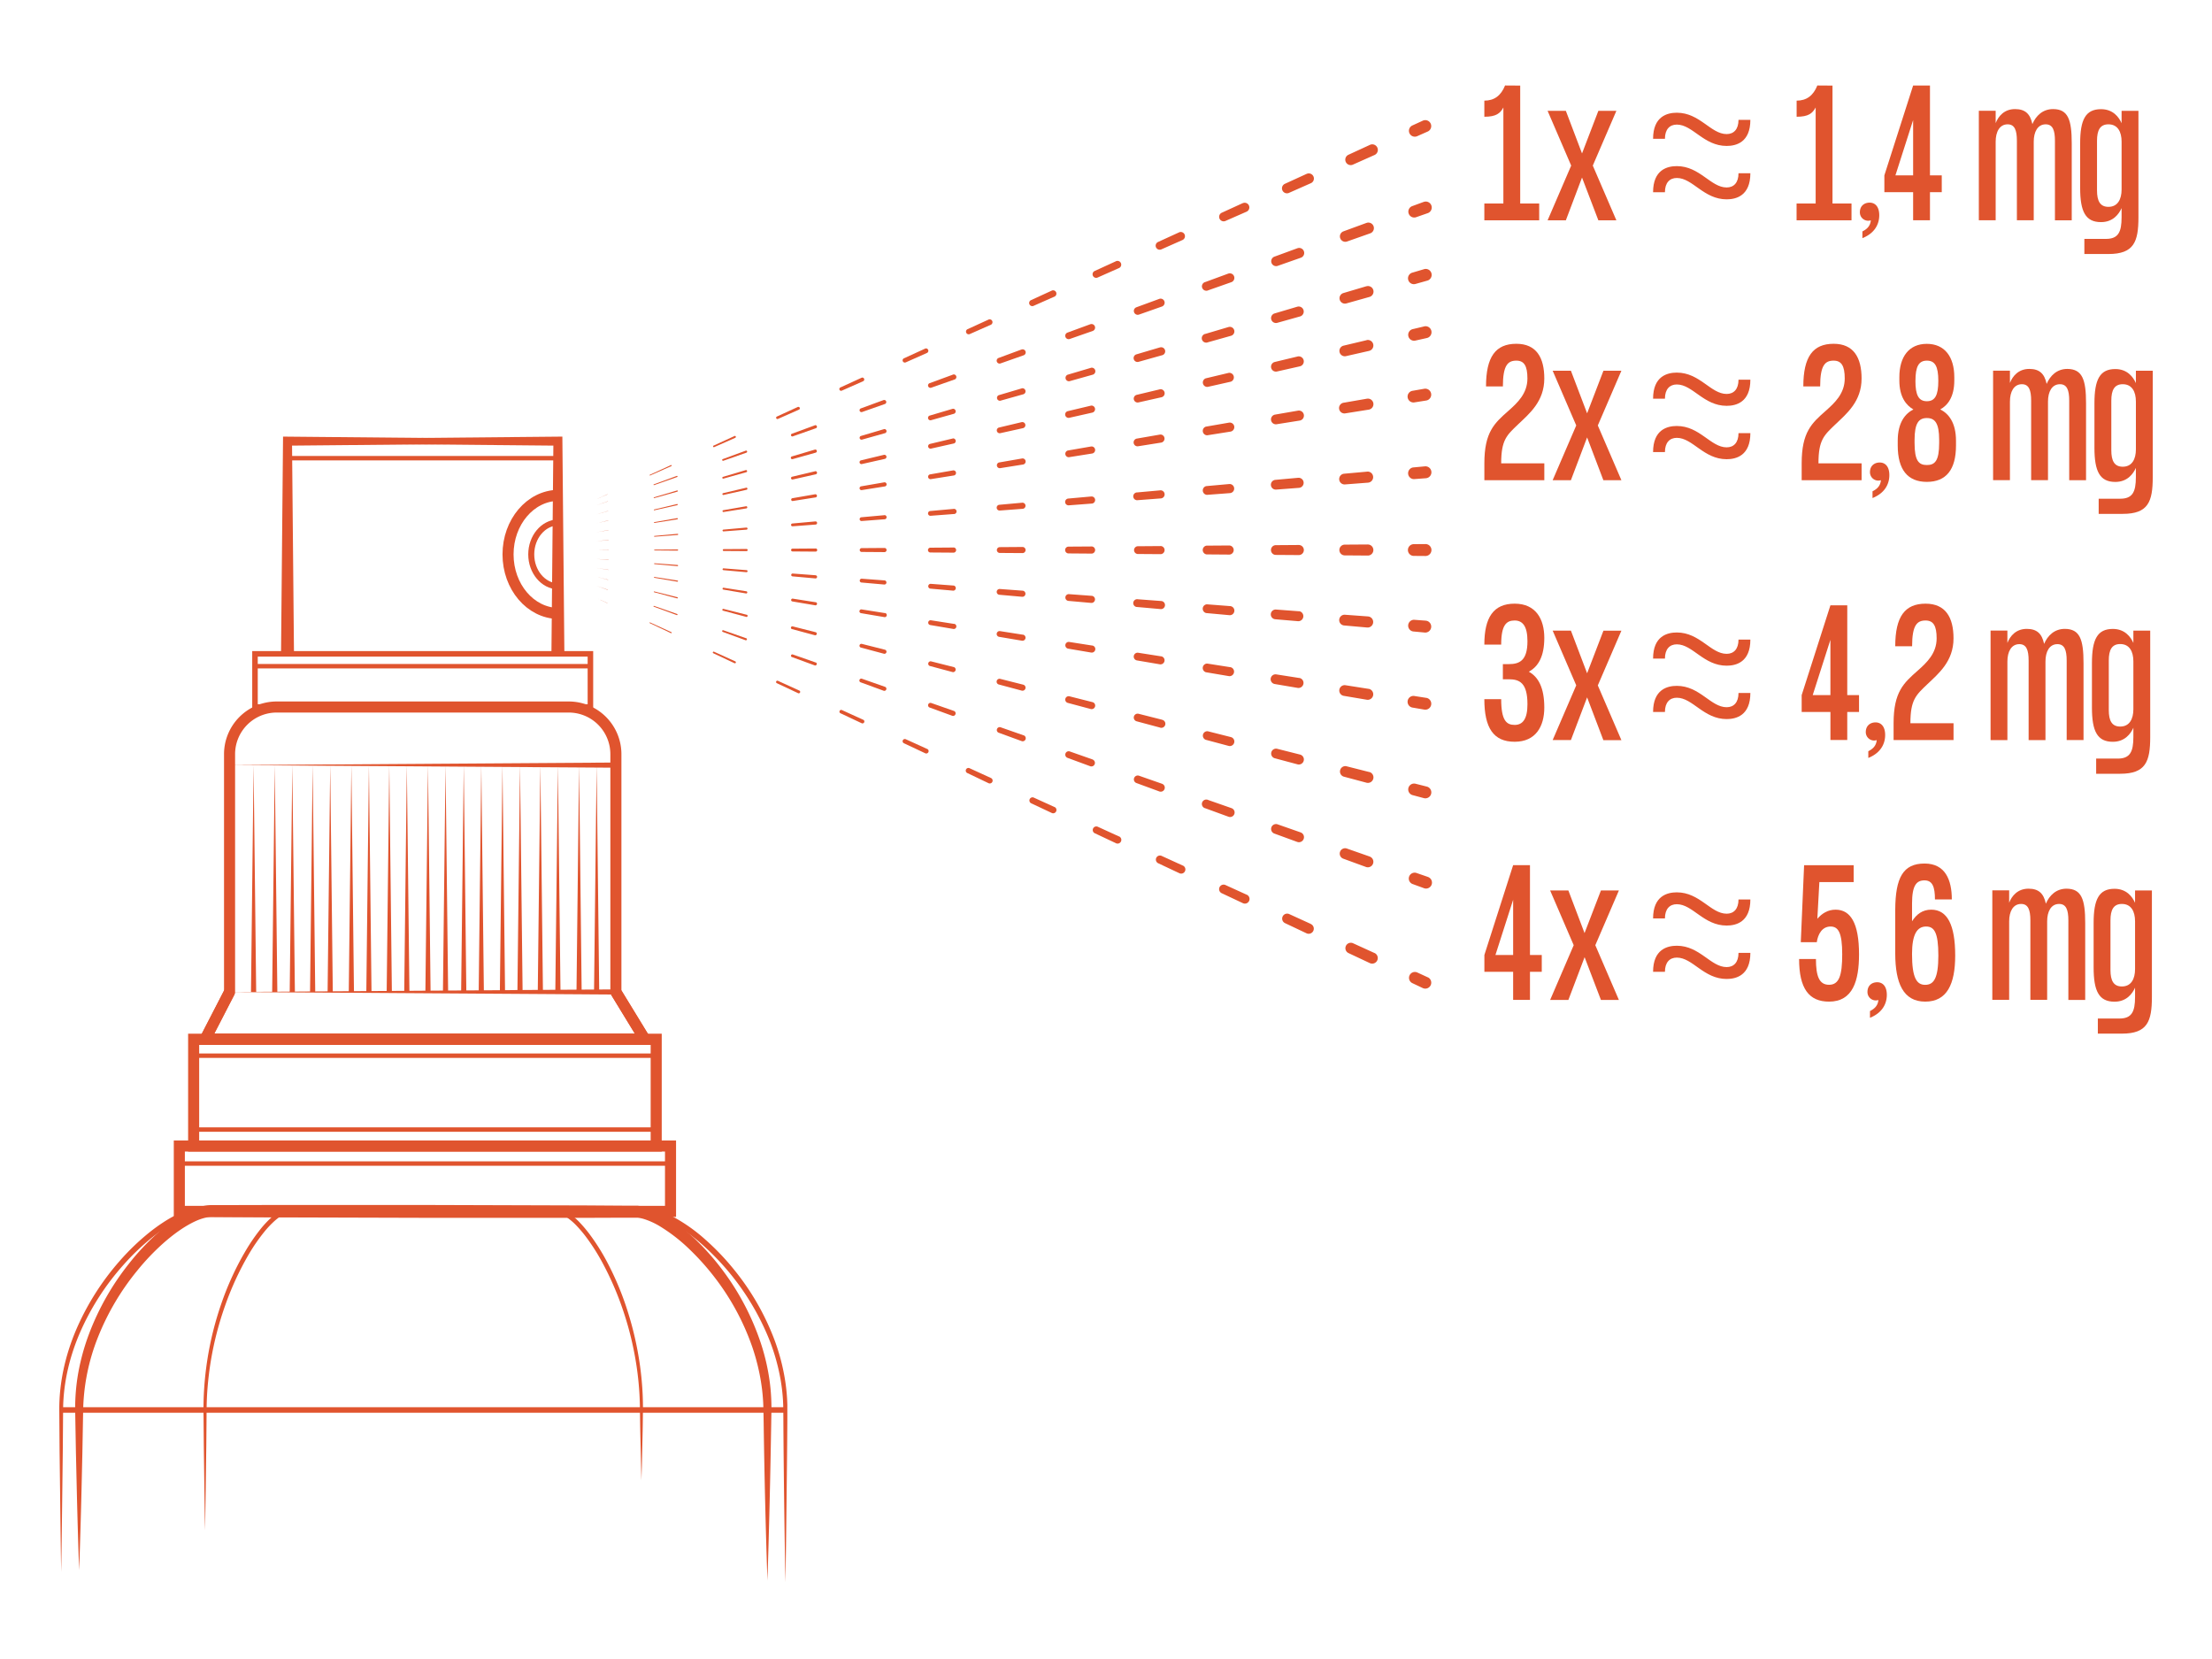 <svg id="Vrstva_1" data-name="Vrstva 1" xmlns="http://www.w3.org/2000/svg" viewBox="0 0 2000 1500"><defs><style>.cls-1{fill:#e0542e;}.cls-2,.cls-3,.cls-4,.cls-5{fill:none;stroke:#e0542e;stroke-miterlimit:10;}.cls-2{stroke-width:10px;}.cls-3{stroke-width:4px;}.cls-4{stroke-width:5px;}.cls-5{stroke-width:5.42px;}</style></defs><path class="cls-1" d="M1374.51,77.39V184h17.16V199.2h-49.59V184h17.21V97.18c-2.9,5.33-6.55,8.38-17.21,8.38V91c9,0,15.07-4.57,18.73-13.7Z"/><path class="cls-1" d="M1415.78,199.2h-16.5l21.32-49.48-21.32-49.49h16.5l14.62,38.52,14.77-38.52h16.29l-21.32,49.49,21.32,49.48h-16.29l-14.77-38.67Z"/><path class="cls-1" d="M1656.87,77.39V184h17.19V199.2h-49.67V184h17.25V97.18c-2.89,5.33-6.55,8.38-17.2,8.38V91c9,0,15.07-4.57,18.72-13.7Z"/><path class="cls-1" d="M1690.46,183.22c4.73,0,8.68,3.35,8.68,11.42,0,5.07-1.67,15.22-15.23,20.7v-6.09c4.87-2.43,7.16-5.48,7.61-10.05a7.54,7.54,0,0,1-9.52-4.79,7.64,7.64,0,0,1-.37-2.51C1681.64,186.21,1685.58,183.22,1690.46,183.22Z"/><path class="cls-1" d="M1745,158.55h10.66v15.23H1745v25.37h-15.23V173.78h-26V158.55l26-81.21H1745Zm-15.23-50-16,50h16Z"/><path class="cls-1" d="M1873.18,129.62V199.2H1858V127.33c0-9.59-2-14.92-8.37-14.92-7.31,0-10.81,6.85-10.81,15.68v71.06h-15.23V127.33c0-9.59-2-14.92-8.38-14.92-7.3,0-10.81,6.85-10.81,15.68v71.06h-15.22v-99h15.22v11.17c2.44-6.25,7.77-12.69,17.51-12.69,9.14,0,13.71,4.26,15.69,13.55,3.2-7.46,9.29-13.55,18.73-13.55C1869.83,98.66,1873.18,108.15,1873.18,129.62Z"/><path class="cls-1" d="M1918.26,100.23h15.23v96.23c0,22.23-4.11,33.2-27.1,33.2H1884.6V216h19.49c11.12,0,14.16-6.09,14.16-19.49v-8.37c-2.44,5.48-7.77,12.69-18.58,12.69-14,0-18.88-9.44-18.88-30.91V129.62c0-21.47,4.87-30.91,18.88-30.91,10.81,0,16.14,7.15,18.58,12.69Zm0,71.06v-43.2c0-8.88-3.5-15.68-11.87-15.68-7.62,0-10.36,5.33-10.36,14.92V172.1c0,9.59,2.74,14.92,10.36,14.92,8.36,0,11.87-6.85,11.87-15.68Z"/><path class="cls-1" d="M1494.65,125.52c0-20.38,12.87-23.6,21.46-23.6,20.81,0,30.67,19.31,45.05,19.31,6.43,0,10.73-4.29,10.73-12.87h10.72c0,20.38-12.88,23.59-21.45,23.59-20.81,0-30.69-19.3-45.05-19.3-6.45,0-10.74,4.29-10.74,12.87Z"/><path class="cls-1" d="M1494.65,173.79c0-20.38,12.87-23.59,21.46-23.59,20.81,0,30.67,19.3,45.05,19.3,6.43,0,10.73-4.29,10.73-12.87h10.72c0,20.38-12.88,23.6-21.45,23.6-20.81,0-30.69-19.31-45.05-19.31-6.45,0-10.74,4.29-10.74,12.87Z"/><path class="cls-1" d="M1357.31,418.94h39v15.23h-54.21V418.94c0-28.32,9.14-36.39,21.93-47.65,8.07-7.15,17-15.53,17-29.08,0-11.42-3-16.14-10-16.14-7.61,0-12.18,4-12.18,23.3H1343.6c0-26.8,8.68-38.53,27.41-38.53,18.12,0,25.28,12.49,25.28,31.37,0,20.86-13.55,31.81-23.76,41.56S1357.31,397.77,1357.31,418.94Z"/><path class="cls-1" d="M1420.35,434.17h-16.5l21.32-49.49-21.32-49.49h16.5L1435,373.72l14.77-38.53H1466l-21.32,49.49L1466,434.17h-16.3L1435,395.49Z"/><path class="cls-1" d="M1644.18,418.94h39v15.23H1629V418.94c0-28.32,9.14-36.39,21.93-47.65,8.06-7.15,17-15.53,17-29.08,0-11.42-3-16.14-10.05-16.14-7.61,0-12.17,4-12.17,23.3h-15.22c0-26.8,8.68-38.53,27.39-38.53,18.12,0,25.28,12.49,25.28,31.37,0,20.86-13.54,31.81-23.74,41.56S1644.18,397.77,1644.18,418.94Z"/><path class="cls-1" d="M1699.59,418.18c4.72,0,8.68,3.35,8.68,11.42,0,5.07-1.67,15.23-15.22,20.71v-6.09c4.87-2.44,7.15-5.48,7.61-10.05a7.55,7.55,0,0,1-9.52-4.8,7.39,7.39,0,0,1-.38-2.51C1690.76,421.22,1694.72,418.18,1699.59,418.18Z"/><path class="cls-1" d="M1768.53,398.54v4.26c0,21.93-9,32.89-26.34,32.89s-26.34-11-26.34-32.89v-4.26c0-16.6,6.85-24.66,14.16-28.33-6.35-3.64-12.69-11.1-12.69-26.17v-3c0-18.43,8.68-30.15,24.82-30.15S1767,322.59,1767,341v3c0,15.08-6.09,22.54-12.69,26.18C1761.72,373.88,1768.53,381.94,1768.53,398.54Zm-15.22-.77c0-15.22-3.81-19.79-11.12-19.79s-11.12,4.57-11.12,19.79v2.75c0,16.14,3.81,19.94,11.12,19.94s11.12-3.8,11.12-19.94Zm-21.47-53.43c0,13.1,3,18.43,10.35,18.43s10.35-5.33,10.35-18.43-3-18.27-10.35-18.27-10.32,5.33-10.32,18.27Z"/><path class="cls-1" d="M1886.12,364.59v69.58H1870.9V362.31c0-9.59-2-14.92-8.38-14.92-7.31,0-10.81,6.85-10.81,15.68v71.06h-15.23V362.31c0-9.59-2-14.92-8.37-14.92-7.31,0-10.81,6.85-10.81,15.68v71.06h-15.23v-99h15.23v11.12c2.43-6.24,7.76-12.69,17.51-12.69,9.13,0,13.7,4.26,15.68,13.55,3.2-7.46,9.29-13.55,18.73-13.55C1882.73,333.68,1886.12,343.12,1886.12,364.59Z"/><path class="cls-1" d="M1931.19,335.21h15.23v96.22c0,22.23-4.11,33.19-27.1,33.19h-21.78v-13.7H1917c11.12,0,14.17-6.09,14.17-19.49v-8.38c-2.44,5.48-7.77,12.69-18.58,12.69-14,0-18.88-9.44-18.88-30.91V364.59c0-21.47,4.87-30.91,18.88-30.91,10.81,0,16.14,7.16,18.58,12.69Zm0,71.05V363.07c0-8.88-3.5-15.68-11.87-15.68-7.62,0-10.36,5.33-10.36,14.92v44.75c0,9.6,2.74,14.93,10.36,14.93,8.37,0,11.87-6.86,11.87-15.69Z"/><path class="cls-1" d="M1494.65,360.49c0-20.39,12.87-23.6,21.46-23.6,20.81,0,30.67,19.3,45.05,19.3,6.43,0,10.73-4.29,10.73-12.86h10.72c0,20.37-12.88,23.6-21.45,23.6-20.81,0-30.69-19.31-45.05-19.31-6.45,0-10.74,4.28-10.74,12.87Z"/><path class="cls-1" d="M1494.65,408.76c0-20.39,12.87-23.6,21.46-23.6,20.81,0,30.67,19.31,45.05,19.31,6.43,0,10.73-4.3,10.73-12.87h10.72c0,20.37-12.88,23.6-21.45,23.6-20.81,0-30.69-19.32-45.05-19.32-6.45,0-10.74,4.29-10.74,12.88Z"/><path class="cls-1" d="M1396.29,639.75c0,16.91-7.62,30.92-26.8,30.92s-27.41-12.49-27.41-38.53h15.23c0,19.49,4.87,23.3,12.18,23.3s11.57-5.33,11.57-18.73c0-19.49-7.31-22.54-16.9-22.54h-5.33v-13.7h5.33c9.59,0,16.9-3.05,16.9-20.71,0-13.4-4.26-18.73-11.57-18.73s-12.18,3.81-12.18,21.78h-15.23c0-24.52,8.22-37,27.41-37s26.8,14,26.8,30.91-5.48,26-14,30.6C1390.81,612,1396.29,621.63,1396.29,639.75Z"/><path class="cls-1" d="M1420.35,669.14h-16.5l21.32-49.48-21.32-49.49h16.5L1435,608.76l14.77-38.53H1466l-21.32,49.49L1466,669.21h-16.3L1435,630.53Z"/><path class="cls-1" d="M1670.21,628.49h10.65v15.22h-10.65v25.38H1655V643.71h-26V628.49l26-81.21h15.23Zm-15.23-50-16,50h16Z"/><path class="cls-1" d="M1695.8,653.17c4.72,0,8.68,3.35,8.68,11.42,0,5.07-1.68,15.22-15.23,20.71v-6.09c4.87-2.44,7.16-5.49,7.61-10.05a7.53,7.53,0,0,1-9.51-4.8,7.39,7.39,0,0,1-.38-2.51C1687,656.2,1690.93,653.17,1695.8,653.17Z"/><path class="cls-1" d="M1727.31,653.92h39v15.22h-54.2V653.92c0-28.33,9.13-36.4,21.92-47.66,8.07-7.16,17-15.54,17-29.09,0-11.42-3-16.14-10-16.14-7.61,0-12.18,4-12.18,23.3H1713.6c0-26.8,8.68-38.52,27.41-38.52,18.12,0,25.28,12.48,25.28,31.36,0,20.86-13.56,31.83-23.76,41.57S1727.31,632.75,1727.31,653.92Z"/><path class="cls-1" d="M1883.84,599.56v69.58h-15.23v-71.8c0-9.6-2-14.93-8.37-14.93-7.31,0-10.81,6.86-10.81,15.69v71.06H1834.2V597.34c0-9.6-2-14.93-8.38-14.93-7.31,0-10.81,6.86-10.81,15.69v71.06h-15.22v-99H1815V581.3c2.44-6.25,7.77-12.69,17.51-12.69,9.14,0,13.71,4.26,15.69,13.55,3.19-7.46,9.29-13.55,18.73-13.55C1880.49,568.65,1883.84,578.09,1883.84,599.56Z"/><path class="cls-1" d="M1928.91,570.17h15.23V666.4c0,22.23-4.12,33.2-27.11,33.2h-21.77V685.89h19.49c11.11,0,14.16-6.09,14.16-19.49V658c-2.44,5.48-7.77,12.69-18.58,12.69-14,0-18.88-9.44-18.88-30.91V599.56c0-21.47,4.87-30.91,18.88-30.91,10.81,0,16.14,7.15,18.58,12.68Zm0,71.06V598c0-8.88-3.5-15.68-11.88-15.68-7.61,0-10.35,5.33-10.35,14.92V642c0,9.59,2.74,14.92,10.35,14.92,8.38,0,11.88-6.85,11.88-15.68Z"/><path class="cls-1" d="M1494.65,595.46c0-20.38,12.87-23.6,21.46-23.6,20.81,0,30.67,19.31,45.05,19.31,6.43,0,10.73-4.29,10.73-12.88h10.72c0,20.38-12.88,23.6-21.45,23.6-20.81,0-30.69-19.31-45.05-19.31-6.45,0-10.74,4.3-10.74,12.88Z"/><path class="cls-1" d="M1494.65,643.73c0-20.38,12.87-23.61,21.46-23.61,20.81,0,30.67,19.32,45.05,19.32,6.43,0,10.73-4.29,10.73-12.88h10.72c0,20.39-12.88,23.6-21.45,23.6-20.81,0-30.69-19.3-45.05-19.3-6.45,0-10.74,4.29-10.74,12.87Z"/><path class="cls-1" d="M1383.34,863.45H1394v15.23h-10.66v25.37h-15.22V878.68h-26V863.45l26-81.21h15.22Zm-15.22-49.94-16,49.94h16Z"/><path class="cls-1" d="M1418.06,904.11h-16.49l21.31-49.49-21.31-49.49h16.49l14.62,38.52,14.82-38.52h16.24l-21.32,49.49,21.32,49.49H1447.5l-14.77-38.68Z"/><path class="cls-1" d="M1680.86,862.84c0,23.75-5.48,42.79-27.1,42.79-18.11,0-27.09-11.73-27.09-38.53h15.23c0,15.69,3,23.3,11.86,23.3,9.14,0,11.89-8.53,11.89-27.56,0-19.49-3.5-25.12-10.52-25.12-7.61,0-11.42,6.85-12.47,14.16h-14.47l3-69.59H1676v15.23h-31l-1.83,33.19c4.27-4.87,9.44-8.22,16.5-8.22C1673.1,822.49,1680.86,834.52,1680.86,862.84Z"/><path class="cls-1" d="M1697.32,888.12c4.71,0,8.67,3.35,8.67,11.42,0,5.07-1.68,15.22-15.23,20.71v-6.09c4.87-2.44,7.16-5.49,7.61-10a7.53,7.53,0,0,1-9.88-7.31C1688.49,891.16,1692.4,888.12,1697.32,888.12Z"/><path class="cls-1" d="M1767.81,863.91c0,26-7.46,41.72-27.1,41.72-20.1,0-27-17.06-27.11-43.14v-40c.15-29.08,7.16-41.72,26.5-41.72,18.73,0,24.66,14.77,24.66,32.43H1749.5c0-11.11-2.13-17.21-9.44-17.21s-11.27,4.57-11.27,21v16c4-6.35,9.44-10.51,17.36-10.51C1760.8,822.49,1767.81,836.5,1767.81,863.91Zm-15.23,0c0-21-3.8-26.19-11.11-26.19-8.38,0-12.69,7.61-12.69,24.82,0,21.77,4.26,27.91,11.87,27.91S1752.58,884.92,1752.58,863.91Z"/><path class="cls-1" d="M1885.36,834.52v69.59h-15.23V832.23c0-9.59-2-14.92-8.37-14.92-7.31,0-10.81,6.85-10.81,15.69v71h-15.17V832.23c0-9.59-2-14.92-8.37-14.92-7.31,0-10.81,6.85-10.81,15.69v71h-15.23v-99h15.23V816.2c2.43-6.25,7.76-12.69,17.51-12.69,9.14,0,13.7,4.26,15.68,13.55,3.2-7.46,9.29-13.55,18.73-13.55C1882,803.61,1885.36,813.05,1885.36,834.52Z"/><path class="cls-1" d="M1930.43,805.13h15.23v96.23c0,22.24-4.11,33.2-27.1,33.2h-21.78V920.91h19.49c11.12,0,14.16-6.09,14.16-19.49V893c-2.43,5.48-7.76,12.69-18.57,12.69-14,0-18.89-9.44-18.89-30.91V834.52c0-21.47,4.88-30.91,18.89-30.91,10.81,0,16.14,7.15,18.57,12.69Zm0,71.06V833c0-8.89-3.5-15.69-11.87-15.69-7.62,0-10.36,5.33-10.36,14.92V877c0,9.59,2.74,14.92,10.36,14.92,8.37,0,11.87-6.85,11.87-15.68Z"/><path class="cls-1" d="M1494.65,830.42c0-20.38,12.87-23.6,21.46-23.6,20.81,0,30.67,19.31,45.05,19.31,6.43,0,10.73-4.29,10.73-12.87h10.72c0,20.38-12.88,23.59-21.45,23.59-20.81,0-30.69-19.3-45.05-19.3-6.45,0-10.74,4.29-10.74,12.87Z"/><path class="cls-1" d="M1494.65,878.69c0-20.38,12.87-23.59,21.46-23.59,20.81,0,30.67,19.3,45.05,19.3,6.43,0,10.73-4.29,10.73-12.87h10.72c0,20.38-12.88,23.61-21.45,23.61-20.81,0-30.69-19.32-45.05-19.32-6.45,0-10.74,4.29-10.74,12.87Z"/><path class="cls-1" d="M690.47,1286.25c-.12-6-.14-11.94-.41-17.7a171.47,171.47,0,0,0-1.73-17.36,191.51,191.51,0,0,0-8.34-33.85,222.11,222.11,0,0,0-33-61.28A226,226,0,0,0,623.87,1130a153.43,153.43,0,0,0-27.11-21.17,65.89,65.89,0,0,0-15-6.79,29.64,29.64,0,0,0-3.71-.83c-.61-.11-1.2-.15-1.78-.22H565.58l-35.68.13H387.21l-142.68-.42-35.68-.2-17.83-.12c-4.59,0-9.84,1.69-14.82,4-10.06,4.77-19.45,11.71-28.12,19.31a210.1,210.1,0,0,0-24,25.16,227.28,227.28,0,0,0-35.42,60A187.55,187.55,0,0,0,75.15,1277l-.65,35.67-.82,35.68q-.86,35.67-2.12,71.33-1.28-35.67-2.11-71.33l-.82-35.68L68,1277a182.46,182.46,0,0,1,2.85-36.22,202,202,0,0,1,9.75-35,236.08,236.08,0,0,1,35.81-63A217.29,217.29,0,0,1,141.29,1116c9.1-8.12,18.92-15.63,30.33-21.23a64.32,64.32,0,0,1,9.06-3.52,36.78,36.78,0,0,1,10.3-1.66h17.83l35.67-.09h142.7l142.68.44,35.67.24h8.92c.34,0,.84,0,1.3,0s.92,0,1.37.08c.88.09,1.78.17,2.62.34a41.89,41.89,0,0,1,5,1.17,76.13,76.13,0,0,1,17.37,8,163.06,163.06,0,0,1,28.79,22.9,224.84,224.84,0,0,1,23.79,27.59A231.18,231.18,0,0,1,688,1214.69a192.59,192.59,0,0,1,8.06,35.47,178.09,178.09,0,0,1,1.38,18.16c.17,6.13-.06,12-.13,18-.79,47.56-1.85,95.12-3.43,142.68Q691.47,1357.64,690.47,1286.25Z"/><path class="cls-1" d="M579.63,1325.45l-.3-12.89c-.17-8.57-.43-17.13-.55-25.7L578.6,1274c0-4.25-.18-8.52-.39-12.77q-.71-12.77-2.57-25.42a291.7,291.7,0,0,0-11.81-49.64,276.87,276.87,0,0,0-20.34-46.7,184.68,184.68,0,0,0-13.79-21.32,113.22,113.22,0,0,0-8.13-9.62,55.47,55.47,0,0,0-9.38-8.06,20.9,20.9,0,0,0-5.19-2.56,10.52,10.52,0,0,0-2.55-.41H411.14l-51.39-.1-51.4-.2-25.69-.11H260.37a9.59,9.59,0,0,0-2.58.6,22.8,22.8,0,0,0-5.15,2.76,46.64,46.64,0,0,0-4.79,3.85,88,88,0,0,0-8.59,9.11,166,166,0,0,0-14.42,20.85,268.64,268.64,0,0,0-21.31,46.26,294.2,294.2,0,0,0-12.81,49.38c-1.4,8.4-2.41,16.85-3.1,25.35s-.86,17-.86,25.58l-.23,25.7-.34,25.7c-.24,17.13-.45,34.26-.79,51.39-.34-17.13-.56-34.26-.78-51.39l-.35-25.7-.23-25.7a292.65,292.65,0,0,1,15.89-101.58q4.17-12.24,9.52-24a245.24,245.24,0,0,1,11.87-23A169.63,169.63,0,0,1,236,1110.74a92.76,92.76,0,0,1,9-9.6,50.31,50.31,0,0,1,5.22-4.21,27,27,0,0,1,6.12-3.29,14.41,14.41,0,0,1,3.66-.84h99.75l51.39.13,51.4.21,25.69.09h16.1a13.51,13.51,0,0,1,3.78.6,25,25,0,0,1,6.29,3.09,59.2,59.2,0,0,1,10.05,8.71,118.38,118.38,0,0,1,8.42,10A192.36,192.36,0,0,1,547,1137.49,266.4,266.4,0,0,1,567.31,1185a296.65,296.65,0,0,1,11.43,50.39q1.75,12.88,2.34,25.78.27,6.4.26,12.88l-.17,12.89c-.11,8.57-.37,17.13-.55,25.7l-.29,12.89-.4,12.89Z"/><path class="cls-1" d="M709,1357.28c-.29-24.44-.58-48.87-.71-73.31l-.07-9.17-.08-4.53-.21-4.52a169.85,169.85,0,0,0-2.1-18,186,186,0,0,0-9.64-34.91,229.34,229.34,0,0,0-62-88.2,145.91,145.91,0,0,0-29.51-20.43,56.53,56.53,0,0,0-16.41-5.65,11.12,11.12,0,0,0-2.07-.23H533.74l-146.56-.12-146.61-.32-36.66-.11-18.33-.09H181a26.19,26.19,0,0,0-4.15.33,44.51,44.51,0,0,0-8.33,2.22,92.49,92.49,0,0,0-15.9,7.93,157.23,157.23,0,0,0-14.71,10.39,216.81,216.81,0,0,0-26.19,25,230.1,230.1,0,0,0-39.16,60.76c-9.64,22.1-15.37,46.09-15.5,70.3l-.28,36.65-.45,36.66c-.3,24.43-.57,48.87-1,73.3-.45-24.43-.72-48.87-1-73.3l-.46-36.66-.27-36.66c-.1-24.72,5.51-49.31,15.13-72a234,234,0,0,1,39.35-62.35,214.4,214.4,0,0,1,26.66-25.7,160,160,0,0,1,15.17-10.83,96.87,96.87,0,0,1,16.8-8.47,49.73,49.73,0,0,1,9.37-2.54,33.34,33.34,0,0,1,5-.41h59.54l146.62.09,146.61.32,36.67.14h13.74a23.17,23.17,0,0,1,2.46.07c.83.08,1.66.13,2.48.27a61.41,61.41,0,0,1,18.05,6.25,151.19,151.19,0,0,1,30.47,21.31,222.43,222.43,0,0,1,25.61,26.74,227.78,227.78,0,0,1,36.86,63.82,188.25,188.25,0,0,1,9.51,35.74,172.26,172.26,0,0,1,2,18.41l.18,4.63v13.85c-.13,24.44-.44,48.88-.72,73.32s-.55,48.87-1,73.3C709.69,1406.1,709.33,1381.73,709,1357.28Z"/><rect class="cls-2" x="162.14" y="1036.18" width="444.12" height="59.1"/><rect class="cls-2" x="175.09" y="939.63" width="418.22" height="96.55"/><rect class="cls-3" x="175.09" y="954.51" width="418.22" height="66.8"/><polyline class="cls-2" points="207.53 896.9 185.49 939.63 582.92 939.63 556.86 896.9"/><path class="cls-2" d="M185.52,939.63H583L556.86,896.9v-215h0a42.65,42.65,0,0,0-42.65-42.65h-264a42.64,42.64,0,0,0-42.65,42.65v215Z"/><rect class="cls-4" x="230.55" y="591.18" width="303.28" height="48.05"/><polygon class="cls-1" points="254.09 591.18 255.88 398.86 255.92 394.76 259.95 394.8 504.44 397.08 506.25 397.09 506.23 398.86 504.44 591.18 502.64 398.86 504.44 400.66 259.95 402.94 264.02 398.86 265.81 591.18 254.09 591.18"/><polyline class="cls-3" points="504.44 575.77 504.44 414.27 259.95 414.27 259.95 575.77"/><polygon class="cls-1" points="498.58 591.18 500.37 398.86 504.44 402.94 259.95 400.66 261.74 398.86 259.95 591.18 258.16 398.86 258.14 397.09 259.95 397.08 504.44 394.8 508.47 394.76 508.5 398.86 510.29 591.18 498.58 591.18"/><line class="cls-4" x1="55.3" y1="1274.85" x2="710.11" y2="1274.85"/><polygon class="cls-1" points="537.1 896.9 539.45 691.79 541.79 896.9 537.1 896.9"/><polygon class="cls-1" points="521.24 896.9 523.58 691.79 525.92 896.9 521.24 896.9"/><polygon class="cls-1" points="502.09 896.9 504.44 691.79 506.78 896.9 502.09 896.9"/><polygon class="cls-1" points="486.23 896.9 488.57 691.79 490.91 896.9 486.23 896.9"/><polygon class="cls-1" points="467.83 896.9 470.17 691.79 472.52 896.9 467.83 896.9"/><polygon class="cls-1" points="451.96 896.9 454.31 691.79 456.65 896.9 451.96 896.9"/><polygon class="cls-1" points="432.82 896.9 435.16 691.79 437.5 896.9 432.82 896.9"/><polygon class="cls-1" points="416.95 896.9 419.3 691.79 421.64 896.9 416.95 896.9"/><polygon class="cls-1" points="400.49 896.9 402.83 691.79 405.18 896.9 400.49 896.9"/><polygon class="cls-1" points="384.62 896.9 386.97 691.79 389.31 896.9 384.62 896.9"/><polygon class="cls-1" points="365.49 896.9 367.83 691.79 370.18 896.9 365.49 896.9"/><polygon class="cls-1" points="349.62 896.9 351.97 691.79 354.31 896.9 349.62 896.9"/><polygon class="cls-1" points="331.22 896.9 333.56 691.79 335.9 896.9 331.22 896.9"/><polygon class="cls-1" points="315.35 896.9 317.69 691.79 320.04 896.9 315.35 896.9"/><polygon class="cls-1" points="296.21 896.9 298.56 691.79 300.9 896.9 296.21 896.9"/><polygon class="cls-1" points="280.34 896.9 282.68 691.79 285.02 896.9 280.34 896.9"/><polygon class="cls-1" points="261.94 896.9 264.29 691.79 266.63 896.9 261.94 896.9"/><polygon class="cls-1" points="246.08 896.9 248.42 691.79 250.76 896.9 246.08 896.9"/><polygon class="cls-1" points="226.94 896.9 229.28 691.79 231.63 896.9 226.94 896.9"/><path class="cls-2" d="M504.45,447.88c-25,.47-45.1,24.18-45.1,53.38s20.13,52.91,45.1,53.38"/><path class="cls-5" d="M480.33,501.26c0,15.69,10.74,28.46,24.12,28.93V472.32C491.05,472.79,480.33,485.57,480.33,501.26Z"/><path class="cls-1" d="M1287.12,182.63a4,4,0,0,1,.45-.16,5.39,5.39,0,0,1,3.12,10.32l-10.2,3.57a5.31,5.31,0,1,1-3.6-10l10.12-3.72Z"/><path class="cls-1" d="M1235.4,201.59l.31-.11a5,5,0,1,1,3,9.56l-20.88,7.35a4.87,4.87,0,0,1-3.29-9.16l20.78-7.62Z"/><path class="cls-1" d="M1173.05,224.46a4.56,4.56,0,1,1,3,8.61l-20.88,7.34a4.42,4.42,0,0,1-3-8.31l20.79-7.62Z"/><path class="cls-1" d="M1110.7,247.33a4.12,4.12,0,0,1,2.73,7.77l-20.88,7.34h0a4,4,0,1,1-2.68-7.47l20.77-7.63Z"/><path class="cls-1" d="M1048.31,270.2l.34-.11a3.67,3.67,0,0,1,2.09,7l-20.88,7.34a3.51,3.51,0,0,1-2.34-6.62l20.78-7.62Z"/><path class="cls-1" d="M986,293.12a3.22,3.22,0,0,1,2.13,6.07l-20.88,7.29h0a3.06,3.06,0,1,1-2.07-5.76L986,293.09Z"/><path class="cls-1" d="M923.65,316l.12,0a2.76,2.76,0,1,1,1.72,5.25l-20.89,7.35a2.62,2.62,0,0,1-1.77-4.93L923.62,316Z"/><path class="cls-1" d="M861.3,338.82a2.28,2.28,0,0,1,.68-.23,2.34,2.34,0,0,1,.86,4.6L842,350.54a2.17,2.17,0,1,1-1.47-4.09l20.78-7.62Z"/><path class="cls-1" d="M799,361.71a1.87,1.87,0,0,1,1.25,3.51l-20.88,7.34a1.73,1.73,0,0,1-1.18-3.24l20.79-7.63Z"/><path class="cls-1" d="M736.61,384.52l.14,0a1.42,1.42,0,1,1,.79,2.72l-20.88,7.35a1.26,1.26,0,0,1-.85-2.34l20.77-7.63Z"/><path class="cls-1" d="M674.26,407.44a1,1,0,0,1,1.24.59,1,1,0,0,1-.6,1.24L654,416.61a.81.81,0,0,1-1-.5v0a.78.78,0,0,1,.49-1l20.79-7.63Z"/><path class="cls-1" d="M611.91,430.31h0a.53.53,0,0,1,.66.32.54.54,0,0,1-.33.67l-20.88,7.33a.36.36,0,0,1-.42-.2.38.38,0,0,1,.17-.5l20.78-7.62Z"/><path class="cls-1" d="M549.61,453.17h0a.08.08,0,0,1,.07.07.07.07,0,0,1-.07.07l-10.16,3.58,10.11-3.7Z"/><path class="cls-1" d="M1286.68,109a5.39,5.39,0,0,1,4.36,9.85l-9.85,4.36a5.32,5.32,0,0,1-4.37-9.69l9.79-4.48Z"/><path class="cls-1" d="M1238.57,131c.1,0,.19-.09.29-.12a5,5,0,0,1,3.79,9.33l-19.24,8.57h0a4.9,4.9,0,1,1-4-8.94l19.15-8.82Z"/><path class="cls-1" d="M1181.14,157.33a2.63,2.63,0,0,1,.35-.15,4.63,4.63,0,1,1,3.39,8.61l-19.25,8.52a4.5,4.5,0,1,1-3.69-8.2l19.15-8.77Z"/><path class="cls-1" d="M1123.69,183.69a4.21,4.21,0,1,1,3.41,7.7l-19.26,8.46a4.08,4.08,0,0,1-3.34-7.43l19.15-8.76Z"/><path class="cls-1" d="M1066.25,210a3.8,3.8,0,0,1,3.07,6.94l-19.26,8.53a3.66,3.66,0,0,1-3-6.68l19.15-8.77Z"/><path class="cls-1" d="M1008.8,236.27l.25-.11a3.39,3.39,0,1,1,2.5,6.3L992.28,251a3.25,3.25,0,0,1-2.66-5.92l19.15-8.78Z"/><path class="cls-1" d="M951.39,262.59a3,3,0,0,1,2.4,5.42l-19.26,8.52a2.83,2.83,0,1,1-2.35-5.15l19.15-8.78Z"/><path class="cls-1" d="M893.91,288.89h0a2.57,2.57,0,0,1,2.08,4.69l-19.27,8.52a2.43,2.43,0,0,1-2-4.42l19.15-8.76Z"/><path class="cls-1" d="M836.46,315.2l.24-.11a2.15,2.15,0,0,1,1.5,4l-19.26,8.55h0a2,2,0,0,1-1.65-3.66l19.15-8.76Z"/><path class="cls-1" d="M779,341.54a1.72,1.72,0,1,1,1.4,3.15l-19.27,8.52a1.58,1.58,0,0,1-1.3-2.89L779,341.55Z"/><path class="cls-1" d="M721.57,367.92a1.31,1.31,0,0,1,1.07,2.34l-19.26,8.52a1.18,1.18,0,0,1-1.54-.59h0a1.18,1.18,0,0,1,.57-1.56l19.15-8.77Z"/><path class="cls-1" d="M664.13,394.18a.9.9,0,0,1,.73,1.64l-19.26,8.51A.76.76,0,0,1,645,403l19.14-8.77Z"/><path class="cls-1" d="M607.24,420.71a.49.49,0,0,1-.16.67l-19.26,8.52a.35.35,0,0,1-.46-.17v0a.33.33,0,0,1,.19-.44l19.14-8.78A.5.5,0,0,1,607.24,420.71Z"/><path class="cls-1" d="M549.21,446.87a.07.07,0,0,1,.09,0,.06.06,0,0,1,0,.09l-9.85,4.36,9.79-4.49Z"/><path class="cls-1" d="M1287.41,243.41l.39-.11a5.39,5.39,0,0,1,2.53,10.48L1280,256.69a5.31,5.31,0,1,1-2.94-10.2l10.33-3.06Z"/><path class="cls-1" d="M1235.51,258.82a5,5,0,1,1,2.72,9.65l-20.87,5.86a4.87,4.87,0,1,1-2.69-9.37l20.77-6.16Z"/><path class="cls-1" d="M1173.18,277.26a4.57,4.57,0,0,1,2.47,8.79l-20.87,5.86a4.42,4.42,0,0,1-2.45-8.49l20.79-6.16Z"/><path class="cls-1" d="M1110.84,295.68h0a4.11,4.11,0,0,1,2.23,7.92l-20.87,5.86a4,4,0,1,1-2.19-7.62l20.77-6.16Z"/><path class="cls-1" d="M1048.49,314.22a3.38,3.38,0,0,1,.62-.18,3.67,3.67,0,1,1,1.37,7.21l-20.87,5.85h0a3.52,3.52,0,1,1-1.94-6.76l20.77-6.15Z"/><path class="cls-1" d="M986.15,332.61l.24-.07a3.22,3.22,0,0,1,1.51,6.27L967,344.67a3.07,3.07,0,0,1-1.7-5.86l20.78-6.15Z"/><path class="cls-1" d="M923.82,351.13h0a2.77,2.77,0,0,1,1.5,5.33l-20.87,5.86a2.63,2.63,0,0,1-1.46-5l20.79-6.15Z"/><path class="cls-1" d="M861.46,369.59a2.35,2.35,0,0,1,1.25,4.47l-20.87,5.86a2.17,2.17,0,0,1-1.17-4.18l20.77-6.15Z"/><path class="cls-1" d="M799.13,388.06l.27-.08a1.88,1.88,0,0,1,.75,3.68l-20.87,5.86a1.73,1.73,0,0,1-.95-3.31l20.78-6.15Z"/><path class="cls-1" d="M736.79,406.51h0a1.41,1.41,0,0,1,1.74,1,1.45,1.45,0,0,1-1,1.76l-20.87,5.86a1.27,1.27,0,0,1-1.57-.87,1.26,1.26,0,0,1,.86-1.57l20.78-6.17Z"/><path class="cls-1" d="M674.46,425h0a1,1,0,0,1,.52,1.88l-20.87,5.86a.83.83,0,0,1-1-.57.82.82,0,0,1,.55-1L674.44,425Z"/><path class="cls-1" d="M612.12,443.46l.13,0a.54.54,0,0,1,.6.45.53.53,0,0,1-.45.6l-20.87,5.86a.38.38,0,0,1-.46-.27.37.37,0,0,1,.26-.46l20.78-6.15Z"/><path class="cls-1" d="M549.82,461.91h0a.08.08,0,0,1,.07.08.08.08,0,0,1-.07.07L539.45,465l10.32-3.06Z"/><path class="cls-1" d="M1287.62,295.12a5.4,5.4,0,1,1,2.34,10.54L1279.42,308a5.32,5.32,0,0,1-2.34-10.36l10.54-2.49Z"/><path class="cls-1" d="M1235.62,307.51a5,5,0,0,1,2.25,9.75L1217,322h0a4.86,4.86,0,0,1-2.18-9.48l20.78-4.93Z"/><path class="cls-1" d="M1173.27,322.31a4.57,4.57,0,0,1,2,8.92l-20.84,4.69a4.42,4.42,0,0,1-2-8.6l20.83-5Z"/><path class="cls-1" d="M1111,337.12h0a4.12,4.12,0,0,1,1.79,8l-20.84,4.69a4,4,0,0,1-1.79-7.73l20.79-4.95Z"/><path class="cls-1" d="M1048.63,352h0a3.67,3.67,0,0,1,1.61,7.16l-20.85,4.68a3.51,3.51,0,1,1-1.58-6.85l20.77-4.95Z"/><path class="cls-1" d="M986.29,366.77a3.22,3.22,0,0,1,1.41,6.28l-20.85,4.69a3.07,3.07,0,0,1-1.38-6l20.78-4.94Z"/><path class="cls-1" d="M923.93,381.66a2.78,2.78,0,0,1,1.18,5.42l-20.78,4.6a2.62,2.62,0,0,1-1.17-5.1l20.77-4.94Z"/><path class="cls-1" d="M861.62,396.39a2.35,2.35,0,0,1,1,4.54l-20.85,4.68a2.17,2.17,0,0,1-1-4.22l20.77-4.94Z"/><path class="cls-1" d="M799.28,411.24a1.87,1.87,0,0,1,.81,3.65l-20.84,4.69a1.72,1.72,0,0,1-.78-3.35l20.79-5Z"/><path class="cls-1" d="M737,426.06h0a1.42,1.42,0,0,1,.62,2.78l-20.85,4.68a1.27,1.27,0,0,1-.57-2.48l20.77-4.93Z"/><path class="cls-1" d="M674.61,440.92a1,1,0,0,1,1.16.74,1,1,0,0,1-.74,1.17l-20.85,4.68a.82.82,0,0,1-1-.61.83.83,0,0,1,.62-1L674.59,441Z"/><path class="cls-1" d="M612.25,455.7a.53.53,0,0,1,.23,1l-20.84,4.68a.38.38,0,0,1-.45-.28h0a.38.38,0,0,1,.28-.45l20.78-4.93Z"/><path class="cls-1" d="M550,470.62a.07.07,0,0,1,.09,0v0a.07.07,0,0,1-.07.07l-10.54,2.35,10.47-2.5Z"/><path class="cls-1" d="M1288,351.47a5.39,5.39,0,0,1,1.69,10.64l-10.64,1.68a5.31,5.31,0,1,1-1.74-10.47l10.62-1.84Z"/><path class="cls-1" d="M1235.84,360.5l.32-.05a5,5,0,1,1,1.25,9.95l-20.82,3.31h0a4.87,4.87,0,1,1-1.59-9.6l20.77-3.6Z"/><path class="cls-1" d="M1173.5,371.3a4.56,4.56,0,1,1,1.43,9l-20.83,3.31a4.42,4.42,0,0,1-1.44-8.71l20.77-3.59Z"/><path class="cls-1" d="M1111.16,382.11l.24,0a4.11,4.11,0,1,1,1,8.16l-20.83,3.3a4,4,0,0,1-1.29-7.81l20.78-3.6Z"/><path class="cls-1" d="M1048.81,392.92a3.67,3.67,0,0,1,1.17,7.24l-20.82,3.31a3.52,3.52,0,1,1-1.17-6.94l20.77-3.6Z"/><path class="cls-1" d="M986.47,403.7a3.21,3.21,0,1,1,1,6.35l-20.84,3.31h0a3.07,3.07,0,0,1-1-6.05l20.77-3.6Z"/><path class="cls-1" d="M924.12,414.51l.15,0A2.77,2.77,0,0,1,925,420l-20.82,3.31a2.63,2.63,0,0,1-.86-5.17l20.78-3.6Z"/><path class="cls-1" d="M861.78,425.31a2.32,2.32,0,0,1,.73,4.58l-20.83,3.31a2.17,2.17,0,0,1-.71-4.29l20.78-3.6Z"/><path class="cls-1" d="M799.44,436.1h.07a1.87,1.87,0,1,1,.51,3.71l-20.82,3.31a1.72,1.72,0,1,1-.58-3.4l20.79-3.6Z"/><path class="cls-1" d="M737.09,446.9a1.43,1.43,0,0,1,.45,2.82L716.71,453a1.28,1.28,0,0,1-.42-2.51l20.78-3.61Z"/><path class="cls-1" d="M674.75,457.71a1,1,0,0,1,.3,1.92l-20.83,3.3a.83.83,0,0,1-.94-.68h0a.82.82,0,0,1,.67-.94l20.79-3.6Z"/><path class="cls-1" d="M612.4,468.5a.53.53,0,0,1,.16,1l-20.82,3.31a.37.37,0,0,1-.43-.31.37.37,0,0,1,.3-.43l20.79-3.6Z"/><path class="cls-1" d="M550,479.3a.09.09,0,0,1,.09.07c.07.09,0,.09,0,.09l-10.64,1.68,10.61-1.84Z"/><path class="cls-1" d="M1288.43,421.64a5.39,5.39,0,0,1,.81,10.75l-10.75.81a5.31,5.31,0,0,1-.88-10.55l10.74-1Z"/><path class="cls-1" d="M1236.16,426.4a5,5,0,0,1,.75,10L1216.1,438a4.86,4.86,0,0,1-.8-9.69l20.79-1.87Z"/><path class="cls-1" d="M1173.8,432a4.56,4.56,0,0,1,.68,9.1l-20.81,1.58a4.42,4.42,0,0,1-.73-8.8l20.79-1.88Z"/><path class="cls-1" d="M1111.47,437.65a4.11,4.11,0,0,1,.64,8.2l-20.82,1.57a4,4,0,0,1-.65-7.9l20.77-1.87Z"/><path class="cls-1" d="M1049.06,443.34a3.66,3.66,0,1,1,.57,7.3l-20.81,1.58a3.53,3.53,0,1,1-.59-7l20.79-1.87Z"/><path class="cls-1" d="M986.72,448.9a3.21,3.21,0,1,1,.49,6.41l-20.82,1.58a3.07,3.07,0,0,1-.52-6.12l20.79-1.87Z"/><path class="cls-1" d="M924.34,454.52a2.77,2.77,0,0,1,.43,5.52L904,461.61h0a2.61,2.61,0,1,1-.44-5.21l20.79-1.88Z"/><path class="cls-1" d="M862,460.15a2.26,2.26,0,0,1,.73-.06,2.34,2.34,0,1,1-.38,4.67l-20.81,1.58a2.17,2.17,0,1,1-.36-4.32L862,460.15Z"/><path class="cls-1" d="M799.62,465.77h0a1.87,1.87,0,1,1,.28,3.73l-20.81,1.58a1.72,1.72,0,0,1-1.84-1.57v0a1.71,1.71,0,0,1,1.56-1.83l20.79-1.87Z"/><path class="cls-1" d="M737.26,471.44a1.42,1.42,0,1,1,.21,2.84l-20.81,1.57a1.27,1.27,0,1,1-.21-2.53l20.79-1.88Z"/><path class="cls-1" d="M674.9,477h0a1,1,0,0,1,1,.89h0a1,1,0,0,1-.9,1l-20.81,1.58a.82.82,0,0,1-.88-.75v0a.81.81,0,0,1,.75-.86L674.89,477Z"/><path class="cls-1" d="M612.54,482.64h.14a.53.53,0,0,1,.49.56.53.53,0,0,1-.56.5l-20.81,1.58a.4.4,0,0,1-.4-.35v0a.36.36,0,0,1,.34-.38l20.79-1.88Z"/><path class="cls-1" d="M550.24,488.34a.11.11,0,0,1-.08.08l-10.74.81,10.73-1A.07.07,0,0,1,550.24,488.34Z"/><path class="cls-1" d="M1288.91,491.92a5.39,5.39,0,0,1-.08,10.78l-10.77-.08a5.31,5.31,0,0,1,0-10.61l10.77-.09Z"/><path class="cls-1" d="M1236.53,492.31h.48a5,5,0,1,1-.55,10l-20.8-.15a4.87,4.87,0,0,1,0-9.73l20.8-.14Z"/><path class="cls-1" d="M1174.15,492.76h0a4.56,4.56,0,1,1-.07,9.11l-20.8-.14a4.42,4.42,0,0,1,0-8.82l20.8-.15Z"/><path class="cls-1" d="M1111.69,493.22a4.12,4.12,0,0,1,0,8.21l-20.79-.16a4,4,0,0,1,0-7.92l20.79-.15Z"/><path class="cls-1" d="M1049.31,493.7a3.67,3.67,0,1,1,0,7.34l-20.8-.15a3.52,3.52,0,0,1,0-7l20.8-.16Z"/><path class="cls-1" d="M987.3,494.1a3.23,3.23,0,0,1-.38,6.44l-20.79-.16a3.07,3.07,0,1,1,0-6.14l20.79-.14A2.41,2.41,0,0,1,987.3,494.1Z"/><path class="cls-1" d="M927.29,497.3a2.78,2.78,0,0,1-2.76,2.78l-20.8-.14a2.63,2.63,0,0,1,0-5.24l20.8-.15A2.76,2.76,0,0,1,927.29,497.3Z"/><path class="cls-1" d="M862.15,495a2.34,2.34,0,1,1,0,4.68l-20.8-.15h0a2.17,2.17,0,1,1,0-4.33l20.8-.16Z"/><path class="cls-1" d="M801.6,497.31a1.88,1.88,0,0,1-1.87,1.88l-20.8-.15a1.73,1.73,0,0,1,0-3.45l20.8-.15A1.87,1.87,0,0,1,801.6,497.31Z"/><path class="cls-1" d="M737.33,495.9h.26a1.43,1.43,0,0,1,1.3,1.55,1.44,1.44,0,0,1-1.56,1.29l-20.8-.15a1.28,1.28,0,0,1-1.26-1.26v0a1.26,1.26,0,0,1,1.26-1.26l20.85-.15Z"/><path class="cls-1" d="M676,497.31a1,1,0,0,1-1,1l-20.78-.14a.84.84,0,0,1,0-1.66l20.78-.15A1,1,0,0,1,676,497.31Z"/><path class="cls-1" d="M612.61,496.79h0a.51.51,0,0,1,.51.52.53.53,0,0,1-.53.53l-20.79-.15a.38.38,0,0,1,0-.75l20.79-.15Z"/><path class="cls-1" d="M550.3,497.29a.08.08,0,0,1-.08.08l-10.77-.08,10.77-.07A.08.08,0,0,1,550.3,497.29Z"/><path class="cls-1" d="M1289.34,561.2a5.39,5.39,0,0,1-.95,10.73l-10.73-1a5.31,5.31,0,0,1,.87-10.55l10.73.8Z"/><path class="cls-1" d="M1237,557.37a5,5,0,0,1-.89,10l-20.79-1.85a4.86,4.86,0,0,1,.8-9.69l20.81,1.52Z"/><path class="cls-1" d="M1174.54,552.67a3.27,3.27,0,0,1,.44,0,4.57,4.57,0,0,1-1.25,9L1153,559.91h0a4.41,4.41,0,0,1,.72-8.79l20.81,1.56Z"/><path class="cls-1" d="M1112.14,548a4.12,4.12,0,1,1-.73,8.2l-20.82-1.9a4,4,0,0,1,.65-7.9l20.81,1.6Z"/><path class="cls-1" d="M1049.67,543.41a1.36,1.36,0,0,1,.29,0,3.67,3.67,0,1,1-.94,7.27l-20.79-1.85a3.53,3.53,0,1,1,.58-7l20.81,1.56Z"/><path class="cls-1" d="M987.25,538.73a3.22,3.22,0,0,1-.56,6.41l-20.78-1.84a3.07,3.07,0,0,1,.49-6.11l20.81,1.54Z"/><path class="cls-1" d="M924.8,534.09a2.77,2.77,0,0,1-.49,5.51l-20.79-1.84a2.62,2.62,0,0,1,.44-5.22l20.81,1.54Z"/><path class="cls-1" d="M862.37,529.44a2.34,2.34,0,0,1-.42,4.62l-20.78-1.84a2.18,2.18,0,0,1,.35-4.34l20.81,1.56Z"/><path class="cls-1" d="M799.93,524.79a1.88,1.88,0,0,1-.33,3.73l-20.79-1.84a1.73,1.73,0,0,1,.28-3.44l20.81,1.55Z"/><path class="cls-1" d="M737.5,520.17h0a1.41,1.41,0,0,1,1.27,1.53h0a1.41,1.41,0,0,1-1.54,1.28l-20.79-1.87a1.28,1.28,0,0,1,.21-2.54l20.81,1.55Z"/><path class="cls-1" d="M675.05,515.5h0a1,1,0,0,1,.88,1v0a1,1,0,0,1-1.05.86l-20.79-1.84a.83.83,0,0,1-.75-.89.82.82,0,0,1,.88-.75L675,515.5Z"/><path class="cls-1" d="M612.62,510.85h0a.51.51,0,0,1,.47.57v0a.52.52,0,0,1-.57.45l-20.79-1.84a.38.38,0,0,1,.06-.75l20.81,1.55Z"/><path class="cls-1" d="M550.12,506.2a.07.07,0,0,1,.08.08.08.08,0,0,1-.08.08l-10.72-1,10.75.8Z"/><path class="cls-1" d="M1289.78,631a5.39,5.39,0,0,1-1.82,10.62l-10.63-1.82a5.31,5.31,0,1,1,1.73-10.47L1289.7,631Z"/><path class="cls-1" d="M1237.47,622.8a5,5,0,0,1-1.69,9.87L1215,629.16a4.86,4.86,0,1,1,1.58-9.6l20.82,3.27Z"/><path class="cls-1" d="M1175,613a4.57,4.57,0,0,1-1.53,9l-20.79-3.52a4.41,4.41,0,1,1,1.43-8.7l20.83,3.26Z"/><path class="cls-1" d="M1112.49,603.22a4.11,4.11,0,0,1-1.38,8.1l-20.79-3.51a4,4,0,0,1,1.29-7.83l20.82,3.27Z"/><path class="cls-1" d="M1050,593.42h0a3.67,3.67,0,0,1-1.25,7.23L1028,597.13a3.51,3.51,0,1,1,1.17-6.93l20.84,3.26Z"/><path class="cls-1" d="M987.51,583.64a3.22,3.22,0,1,1-1.09,6.34l-20.77-3.52a3.07,3.07,0,0,1,1-6.05l20.83,3.26Z"/><path class="cls-1" d="M925,573.84h0a2.77,2.77,0,0,1-.93,5.46l-20.78-3.51h0a2.62,2.62,0,0,1,.84-5.17L925,573.89Z"/><path class="cls-1" d="M862.53,564.06a2.25,2.25,0,0,1,.68.11,2.35,2.35,0,0,1-1.46,4.46L841,565.11a2.17,2.17,0,0,1,.71-4.28l20.82,3.26Z"/><path class="cls-1" d="M800,554.26l.19,0a1.88,1.88,0,1,1-.82,3.66l-20.77-3.51a1.72,1.72,0,1,1,.55-3.39L800,554.31Z"/><path class="cls-1" d="M737.56,544.49a1.42,1.42,0,1,1-.49,2.8l-20.77-3.52a1.28,1.28,0,0,1,.41-2.52l20.82,3.27Z"/><path class="cls-1" d="M675.07,534.68a1,1,0,0,1-.33,1.92L654,533.09a.85.85,0,0,1-.68-1,.82.82,0,0,1,.94-.68l20.83,3.26Z"/><path class="cls-1" d="M612.58,524.91h0a.52.52,0,0,1,.43.61.53.53,0,0,1-.61.42l-20.77-3.52a.38.38,0,0,1-.32-.43.4.4,0,0,1,.43-.32l20.82,3.27Z"/><path class="cls-1" d="M550.15,515.22a.06.06,0,0,1,0,.08.08.08,0,0,1-.09,0l-10.61-1.82,10.64,1.67Z"/><path class="cls-1" d="M1290.26,711.25a5.39,5.39,0,0,1-2.79,10.41l-10.41-2.78a5.32,5.32,0,0,1,2.68-10.29l10.45,2.64Z"/><path class="cls-1" d="M1238.1,698h0a5,5,0,0,1-2.59,9.69l-20.77-5.55a4.87,4.87,0,0,1,2.44-9.38l20.85,5.28Z"/><path class="cls-1" d="M1175.52,682.27a4.56,4.56,0,0,1-2.34,8.82l-20.78-5.56a4.42,4.42,0,0,1,2.23-8.54l20.84,5.26Z"/><path class="cls-1" d="M1113,666.47a4.11,4.11,0,1,1-2.13,7.94l-20.78-5.55h0a4,4,0,0,1,2-7.68l20.84,5.26Z"/><path class="cls-1" d="M1050.41,650.72a3.56,3.56,0,0,1,.85.23,3.67,3.67,0,1,1-2.75,6.8l-20.77-5.57h0a3.51,3.51,0,1,1,1.77-6.8l20.84,5.27Z"/><path class="cls-1" d="M987.84,634.85h0a3.21,3.21,0,0,1-1.66,6.21l-20.78-5.55a3.07,3.07,0,0,1,1.55-5.94l20.84,5.27Z"/><path class="cls-1" d="M925.28,619.09a2.77,2.77,0,0,1-1.43,5.35l-20.79-5.56a2.62,2.62,0,0,1,1.33-5.07l20.86,5.27Z"/><path class="cls-1" d="M862.69,603.24a2.35,2.35,0,0,1-1.18,4.48l-20.77-5.56a2.17,2.17,0,0,1,1.09-4.19l20.86,5.26Z"/><path class="cls-1" d="M800.15,587.46a1.86,1.86,0,0,1,1.32,2.29,1.88,1.88,0,0,1-2.29,1.32l-20.78-5.56a1.72,1.72,0,0,1,.87-3.33l20.86,5.26Z"/><path class="cls-1" d="M737.58,571.63a1.43,1.43,0,0,1-.73,2.75l-20.77-5.57h0a1.27,1.27,0,0,1-.92-1.54,1.28,1.28,0,0,1,1.55-.92l20.86,5.28Z"/><path class="cls-1" d="M675,555.81a1,1,0,1,1-.51,1.88l-20.77-5.56h0a.82.82,0,0,1-.59-1,.83.83,0,0,1,1-.6L675,555.81Z"/><path class="cls-1" d="M612.46,540a.54.54,0,0,1,.37.64.53.53,0,0,1-.64.38l-20.79-5.56h0a.36.36,0,0,1-.24-.44h0a.37.37,0,0,1,.44-.26L612.45,540Z"/><path class="cls-1" d="M549.85,524.17a.08.08,0,0,1,0,.15l-10.4-2.79,10.44,2.64Z"/><path class="cls-1" d="M1290.82,792.81a2.54,2.54,0,0,1,.46.17,5.39,5.39,0,1,1-4.16,9.94L1277,799.23a5.31,5.31,0,0,1,3.51-10l10.17,3.51Z"/><path class="cls-1" d="M1238.77,774.61a5,5,0,0,1-3.43,9.37l-20.79-7.59h0a4.86,4.86,0,0,1,3.28-9.16l20.88,7.32Z"/><path class="cls-1" d="M1176.13,752.68a4.57,4.57,0,0,1-3.14,8.58l-20.78-7.59a4.42,4.42,0,1,1,3-8.32l20.88,7.31Z"/><path class="cls-1" d="M1113.48,730.7l.23.09a4.11,4.11,0,1,1-3.06,7.63l-20.78-7.59a4,4,0,1,1,2.67-7.46l20.88,7.3Z"/><path class="cls-1" d="M1050.85,708.74h0a3.67,3.67,0,0,1-2.52,6.89L1027.55,708a3.51,3.51,0,0,1,2.34-6.62l20.89,7.31Z"/><path class="cls-1" d="M988.17,686.87a3.21,3.21,0,0,1-2.2,6l-20.76-7.65a3.07,3.07,0,0,1,2.08-5.78l20.84,7.32Z"/><path class="cls-1" d="M925.52,664.83h0a2.77,2.77,0,1,1-1.9,5.2l-20.78-7.59a2.61,2.61,0,0,1,1.76-4.9l20.88,7.31Z"/><path class="cls-1" d="M862.83,642.93a2.34,2.34,0,0,1-1.6,4.34l-20.78-7.59a2.17,2.17,0,0,1,1.46-4.08l20.93,7.32Z"/><path class="cls-1" d="M800.21,621l.19.07a1.88,1.88,0,0,1-1.48,3.45l-20.78-7.6a1.72,1.72,0,0,1,1.18-3.24L800.2,621Z"/><path class="cls-1" d="M737.57,599l.13,0a1.42,1.42,0,0,1-1.11,2.61l-20.78-7.6a1.24,1.24,0,0,1-.62-1.32,1.27,1.27,0,0,1,1.47-1L737.54,599Z"/><path class="cls-1" d="M674.91,577.1a1,1,0,0,1-.66,1.83l-20.78-7.6a.82.82,0,0,1-.49-1v0a.79.79,0,0,1,1-.48l20.88,7.31Z"/><path class="cls-1" d="M612.25,555.16a.52.52,0,0,1,.31.67h0a.52.52,0,0,1-.66.3l-20.79-7.6a.37.37,0,0,1-.22-.47.39.39,0,0,1,.48-.23l20.88,7.31Z"/><path class="cls-1" d="M549.65,533.31a.06.06,0,0,1,0,.09.07.07,0,0,1-.09,0l-10.11-3.7,10.16,3.52Z"/><path class="cls-1" d="M1291.18,883.71a5.39,5.39,0,0,1-4.6,9.74l-9.74-4.6a5.32,5.32,0,0,1,4.48-9.64l9.78,4.51Z"/><path class="cls-1" d="M1242.83,861.67h0a5,5,0,0,1-4.3,9.12l-19.15-9h0a4.9,4.9,0,1,1,4.12-8.89l19.27,8.78Z"/><path class="cls-1" d="M1185,835.36l.29.14a4.63,4.63,0,1,1-4.24,8.23l-19.14-9.05a4.51,4.51,0,0,1,3.78-8.2L1185,835.3Z"/><path class="cls-1" d="M1127.23,808.93a4.21,4.21,0,1,1-3.59,7.61l-19.15-9h0a4.07,4.07,0,0,1,3.42-7.38l19.28,8.79Z"/><path class="cls-1" d="M1069.43,782.58a3.8,3.8,0,1,1-3.25,6.86l-19.14-9a3.67,3.67,0,0,1,3.08-6.65l19.26,8.79Z"/><path class="cls-1" d="M1011.63,756.15l.35.17a3.39,3.39,0,1,1-3.24,5.95l-19.14-9a3.25,3.25,0,0,1,2.73-5.86l19.26,8.8Z"/><path class="cls-1" d="M953.82,729.82a3,3,0,0,1-2.54,5.38l-19.14-9a2.84,2.84,0,0,1,2.34-5.14l19.32,8.79Z"/><path class="cls-1" d="M896,703.45a2.58,2.58,0,1,1-2.18,4.68L874.71,699h0a2.41,2.41,0,1,1,2-4.38L896,703.45Z"/><path class="cls-1" d="M838.23,677.11a1.85,1.85,0,0,1,.29.13A2.15,2.15,0,1,1,836.4,681l-19.14-9a2,2,0,0,1,1.68-3.63l19.27,8.77Z"/><path class="cls-1" d="M780.44,650.73a1.73,1.73,0,1,1-1.48,3.12l-19.14-9a1.59,1.59,0,0,1,1.33-2.88l19.27,8.79Z"/><path class="cls-1" d="M722.7,624.35l.14.07a1.31,1.31,0,0,1-1.31,2.28l-19.16-9h0a1.17,1.17,0,1,1,1-2.13l19.27,8.79Z"/><path class="cls-1" d="M664.85,598a.9.9,0,0,1-.78,1.63l-19.14-9h0a.76.76,0,1,1,.64-1.38L664.84,598Z"/><path class="cls-1" d="M607.05,571.58a.48.48,0,0,1,.23.64h0a.49.49,0,0,1-.64.23l-19.16-9.05a.36.36,0,0,1-.17-.46h0a.34.34,0,0,1,.45-.16L607,571.58Z"/><path class="cls-1" d="M549.28,545.3a.07.07,0,0,1,0,.09.09.09,0,0,1-.1,0l-9.73-4.6,9.79,4.47Z"/><line class="cls-3" x1="162.14" y1="1052.04" x2="606.26" y2="1052.04"/><polygon class="cls-1" points="556.86 899.25 207.53 896.9 556.86 894.56 556.86 899.25"/><polygon class="cls-1" points="556.86 694.13 207.53 691.79 556.86 689.45 556.86 694.13"/><line class="cls-3" x1="230.55" y1="602.35" x2="533.83" y2="602.35"/></svg>